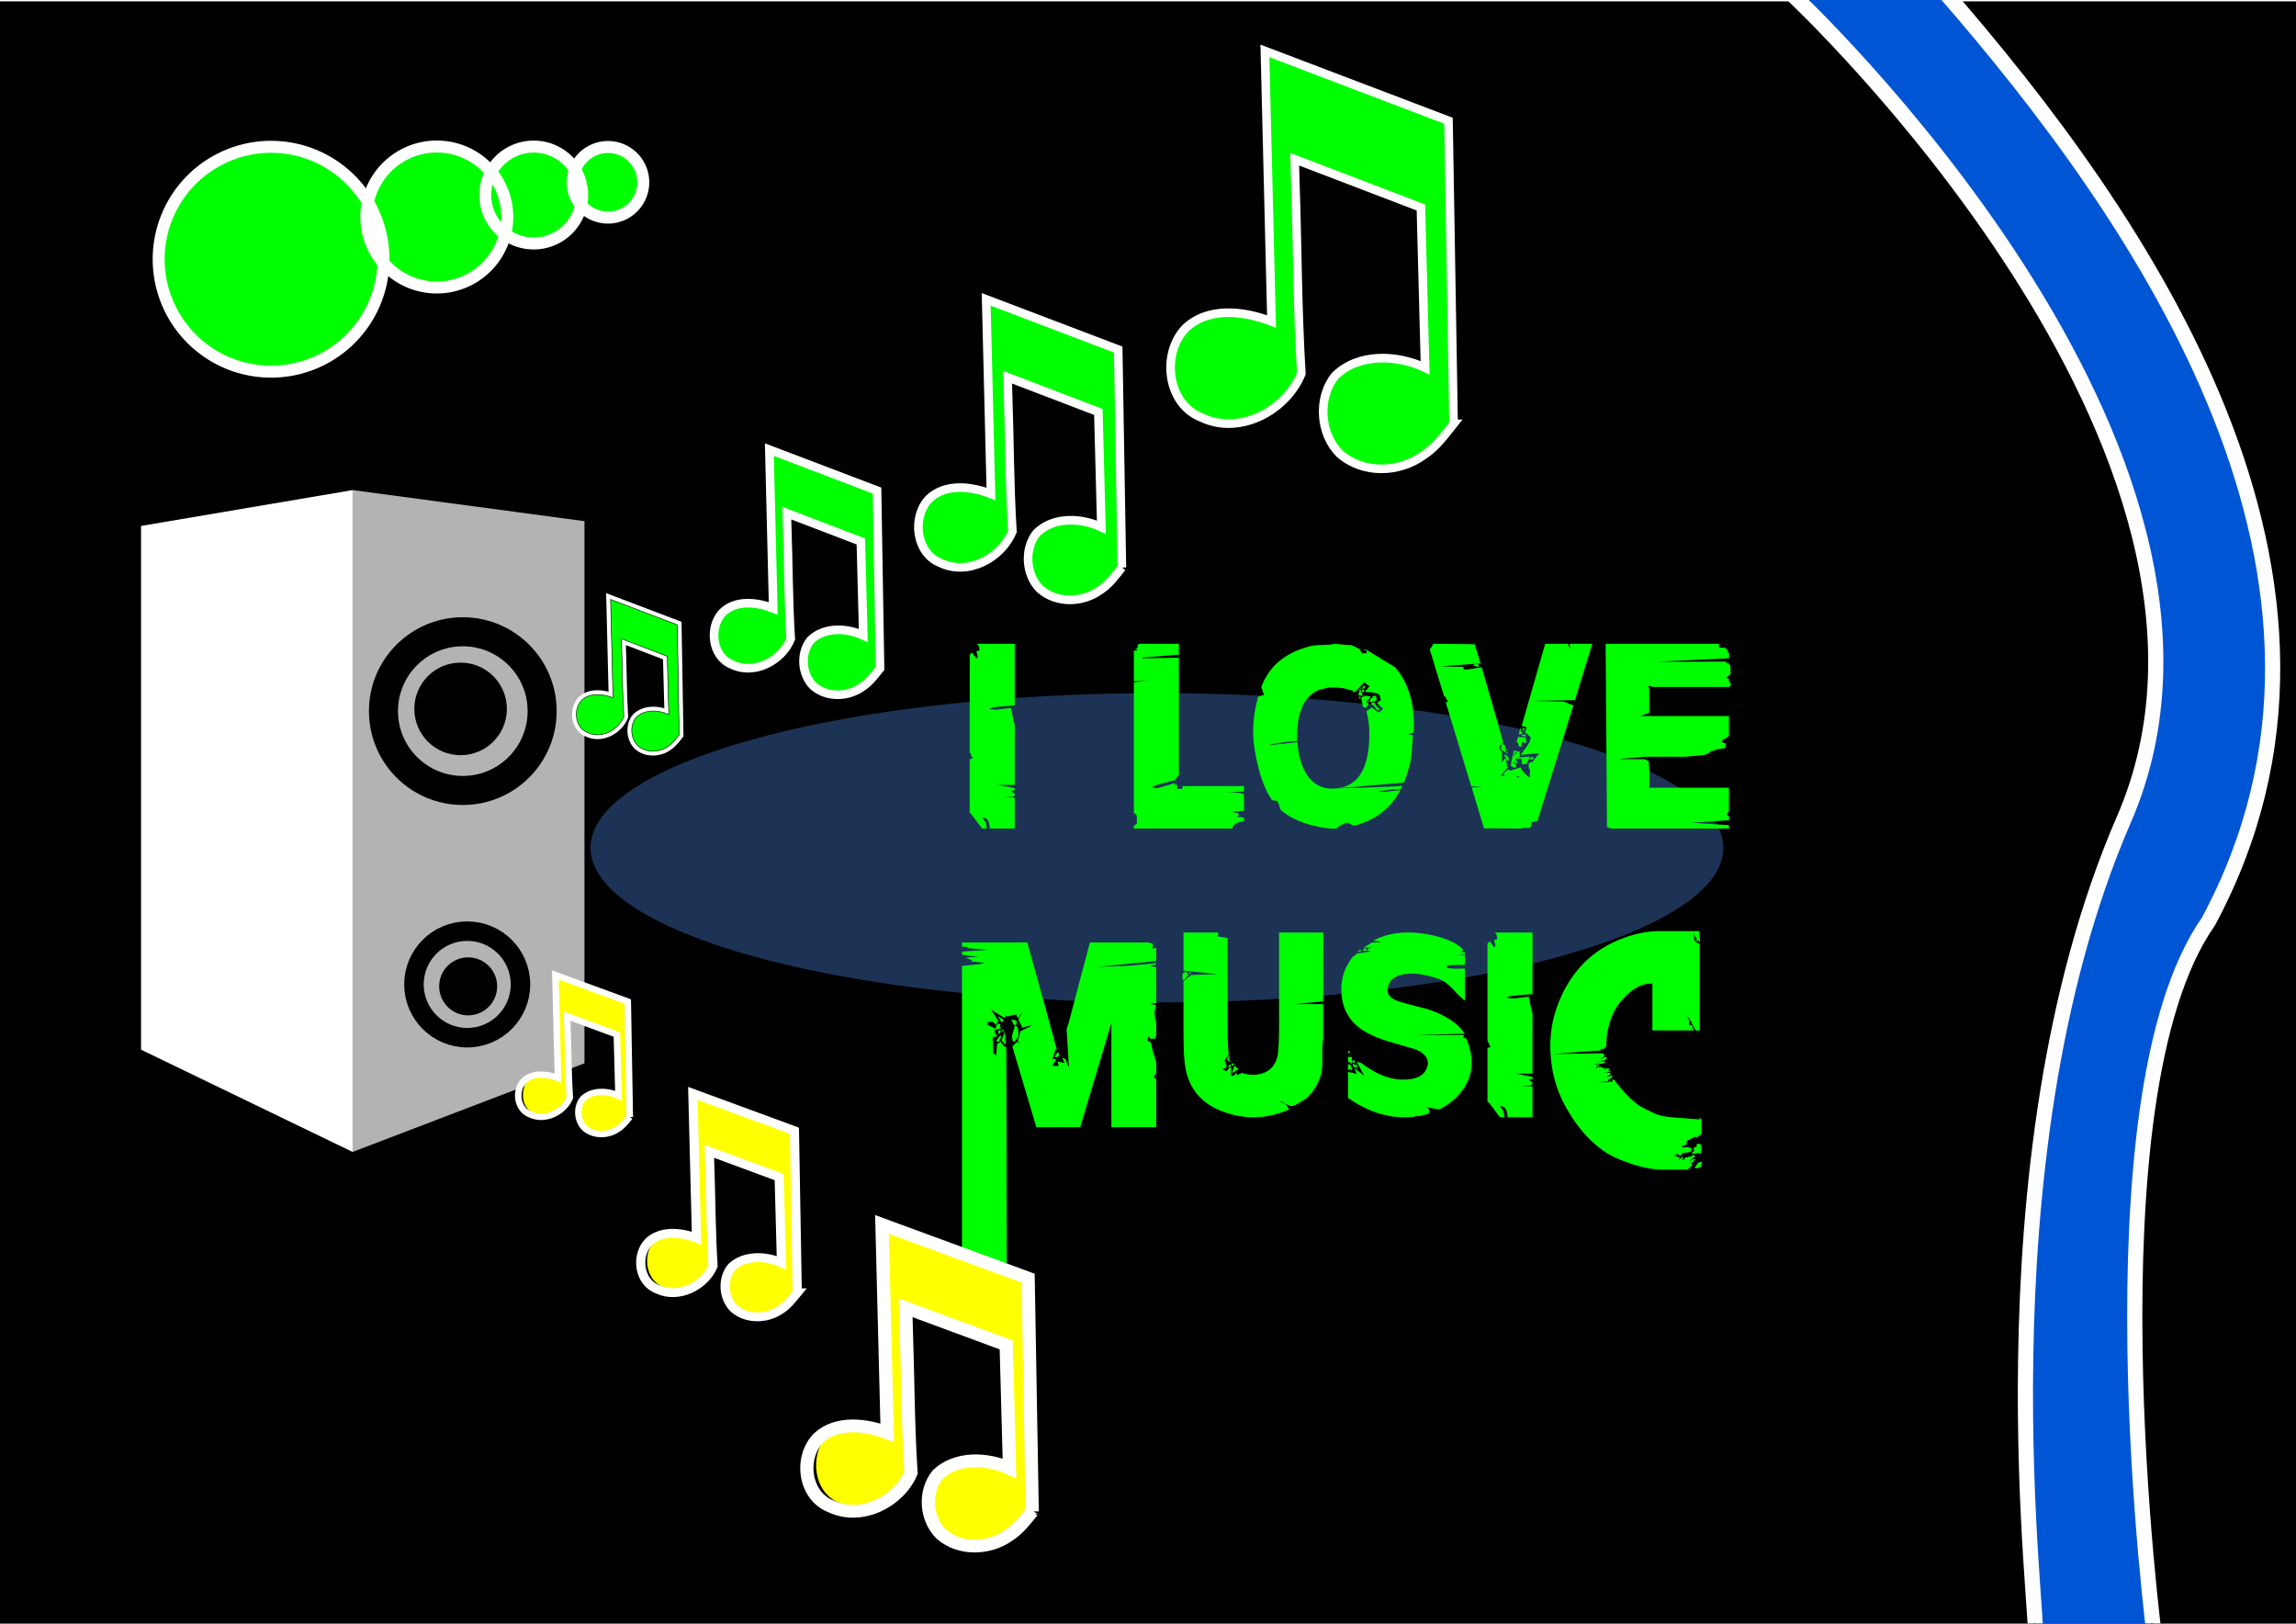 <svg xmlns="http://www.w3.org/2000/svg" viewBox="0 0 1052.4 744.09"><defs><filter id="f" height="1.195" width="1.288" y="-.098" x="-.144"><feGaussianBlur stdDeviation="3.142"/></filter><filter id="a" height="5.58" width="2.432" y="-2.29" x="-.716"><feGaussianBlur stdDeviation="213.997"/></filter><filter id="b" height="1.29" width="1.428" y="-.145" x="-.214"><feGaussianBlur stdDeviation="4.204"/></filter><filter id="d" height="1.147" width="1.216" y="-.073" x="-.108"><feGaussianBlur stdDeviation="4.204"/></filter><filter id="e" height="1.18" width="1.265" y="-.09" x="-.133"><feGaussianBlur stdDeviation="4.204"/></filter><filter id="c"><feGaussianBlur stdDeviation="4.204"/></filter><filter id="g" height="1.235" width="1.235" y="-.117" x="-.117"><feGaussianBlur stdDeviation="5.043"/></filter><filter id="h" height="1.374" width="1.374" y="-.187" x="-.187"><feGaussianBlur stdDeviation="8.037"/></filter><filter id="i" height="1.545" width="1.545" y="-.272" x="-.272"><feGaussianBlur stdDeviation="11.69"/></filter><filter id="j" height="1.749" width="1.749" y="-.374" x="-.374"><feGaussianBlur stdDeviation="16.074"/></filter><filter id="k"><feGaussianBlur stdDeviation="8.466"/></filter></defs><path fill-rule="evenodd" d="M0 .622h1052.6v745.49H0z"/><path d="M177.79 379.43a358.6 112.13 0 11-717.21 0 358.6 112.13 0 11717.21 0z" transform="matrix(.724 0 0 .632 661.21 148.73)" opacity=".579" filter="url(#a)" fill-rule="evenodd" fill="#59f"/><g fill-rule="evenodd"><path d="M161.62 224.596v303.32l106.28-40.612v-248.46z" fill="#b3b3b3"/><path d="M64.65 241.036l96.975-16.436v303.32L64.65 481.054z" fill="#fff"/></g><path d="M232.33 324.878c0 11.716-9.498 21.213-21.213 21.213s-21.213-9.497-21.213-21.213 9.498-21.213 21.213-21.213 21.213 9.498 21.213 21.213z" fill-rule="evenodd"/><path d="M248.497 325.894c0 20.084-16.281 36.365-36.365 36.365s-36.366-16.282-36.366-36.365 16.282-36.366 36.366-36.366 36.365 16.282 36.365 36.366z" stroke="#000" stroke-width="13.313" fill="none"/><path d="M238.567 451.15c0 13.482-10.93 24.411-24.412 24.411s-24.412-10.93-24.412-24.412 10.93-24.411 24.412-24.411 24.412 10.93 24.412 24.411z" stroke="#000" stroke-width="8.937" fill="none"/><path d="M227.88 452.032c0 7.342-5.95 13.293-13.292 13.293s-13.292-5.952-13.292-13.293 5.95-13.292 13.292-13.292 13.292 5.951 13.292 13.292z" fill-rule="evenodd"/><path d="M311.29 645.07l-.85-50.46-30.564-11.622 1.1 45.044c-4.535-1.769-10.538-2.52-14.354 1.146-4.007 4.207-3.065 12.562 2.63 14.806 6.326 3.099 14.17-1.08 16.691-7.278-.656-10.644-.64-21.316-1.01-31.973l-.1-3.717 21.014 8.035.698 26.678c-4.682-2.196-11.092-2.496-14.994 1.353-2.946 3.685-2.53 9.642.769 12.944 3.88 3.425 9.874 3.236 13.949.277 2.072-1.327 3.51-3.345 5.022-5.234z" filter="url(#b)" stroke="#fff" stroke-width="3.945" fill="none" transform="translate(0 -308.27)"/><path d="M666.27 194.25l-2.34-138.92-84.142-31.997 3.03 124.01c-12.489-4.87-29.016-6.936-39.52 3.156-11.033 11.58-8.439 34.584 7.24 40.762 17.418 8.53 39.01-2.973 45.95-20.037-1.806-29.303-1.764-58.683-2.778-88.022l-.275-10.233 57.849 22.122 1.922 73.445c-12.89-6.046-30.537-6.872-41.28 3.725-8.11 10.145-6.968 26.545 2.116 35.635 10.684 9.429 27.185 8.907 38.402.762 5.706-3.652 9.664-9.208 13.827-14.41z" stroke="#000" stroke-width=".667" fill="#0f0"/><path d="M311.29 336.8l-.85-50.46-30.564-11.622 1.1 45.044c-4.535-1.769-10.538-2.52-14.354 1.146-4.007 4.207-3.065 12.562 2.63 14.806 6.326 3.099 14.17-1.08 16.691-7.278-.656-10.644-.64-21.316-1.01-31.973l-.1-3.717 21.014 8.035.698 26.678c-4.682-2.196-11.092-2.496-14.994 1.353-2.946 3.685-2.53 9.642.769 12.944 3.88 3.425 9.874 3.236 13.949.277 2.072-1.327 3.51-3.345 5.022-5.234z" stroke="#000" stroke-width=".242" fill="#0f0"/><path d="M514.22 260.09l-1.682-99.892-60.505-23.008 2.179 89.172c-8.98-3.502-20.864-4.987-28.417 2.27-7.933 8.327-6.068 24.867 5.206 29.31 12.524 6.134 28.051-2.138 33.041-14.408-1.299-21.07-1.268-42.198-1.998-63.294l-.197-7.358 41.597 15.906 1.381 52.813c-9.268-4.347-21.958-4.942-29.684 2.679-5.83 7.295-5.01 19.088 1.522 25.624 7.683 6.78 19.548 6.405 27.614.548 4.103-2.627 6.95-6.621 9.943-10.361z" stroke="#000" stroke-width=".48" fill="#0f0"/><path d="M403.37 306.31l-1.372-81.485-49.356-18.768 1.777 72.74c-7.325-2.857-17.019-4.068-23.181 1.851-6.471 6.793-4.95 20.286 4.248 23.91 10.216 5.004 22.882-1.744 26.953-11.753-1.06-17.188-1.035-34.422-1.63-51.631l-.162-6.002 33.932 12.975 1.127 43.081c-7.56-3.546-17.912-4.031-24.214 2.185-4.756 5.95-4.086 15.57 1.242 20.902 6.267 5.53 15.946 5.225 22.525.447 3.346-2.142 5.668-5.401 8.11-8.452z" stroke="#000" stroke-width=".391" fill="#0f0"/><path d="M666.27 502.52l-2.34-138.92-84.142-31.997 3.03 124.01c-12.489-4.87-29.016-6.936-39.52 3.155-11.033 11.582-8.439 34.585 7.24 40.763 17.418 8.53 39.01-2.973 45.95-20.037-1.806-29.303-1.764-58.683-2.778-88.022l-.275-10.232 57.849 22.12 1.922 73.446c-12.89-6.045-30.537-6.872-41.28 3.725-8.11 10.145-6.968 26.545 2.116 35.635 10.684 9.429 27.185 8.908 38.402.762 5.706-3.652 9.664-9.208 13.827-14.41z" filter="url(#c)" stroke="#fff" stroke-width="3.945" fill="none" transform="translate(0 -308.27)"/><path d="M514.22 568.36l-1.682-99.892-60.505-23.008 2.179 89.172c-8.98-3.502-20.864-4.987-28.417 2.27-7.933 8.326-6.068 24.867 5.206 29.31 12.524 6.134 28.051-2.138 33.041-14.408-1.299-21.07-1.268-42.198-1.998-63.294l-.197-7.358 41.597 15.906 1.381 52.813c-9.268-4.347-21.958-4.942-29.684 2.679-5.83 7.295-5.01 19.088 1.522 25.624 7.683 6.78 19.548 6.405 27.614.548 4.103-2.627 6.95-6.621 9.943-10.361z" filter="url(#d)" stroke="#fff" stroke-width="3.945" fill="none" transform="translate(0 -308.27)"/><path d="M403.37 614.58l-1.372-81.485-49.356-18.768 1.777 72.74c-7.325-2.857-17.019-4.068-23.181 1.851-6.471 6.793-4.95 20.286 4.248 23.91 10.216 5.004 22.882-1.744 26.953-11.753-1.06-17.188-1.035-34.422-1.63-51.631l-.162-6.002 33.932 12.975 1.127 43.081c-7.56-3.546-17.912-4.031-24.214 2.185-4.756 5.95-4.086 15.57 1.242 20.902 6.267 5.53 15.946 5.225 22.525.447 3.346-2.142 5.668-5.401 8.11-8.452z" filter="url(#e)" stroke="#fff" stroke-width="3.945" fill="none" transform="translate(0 -308.27)"/><path d="M288.017 511.455l-.872-51.757-31.35-11.921 1.13 46.203c-4.653-1.814-10.81-2.584-14.725 1.176-4.11 4.314-3.144 12.885 2.698 15.187 6.49 3.178 14.534-1.108 17.12-7.465-.673-10.917-.657-21.864-1.035-32.795l-.103-3.813 21.553 8.242.716 27.364c-4.802-2.253-11.377-2.56-15.38 1.388-3.021 3.78-2.595 9.89.789 13.277 3.98 3.513 10.129 3.318 14.308.283 2.126-1.36 3.6-3.43 5.151-5.368z" fill="#ff0"/><path transform="matrix(.976 0 0 .943 -77.283 -297.614)" d="M374.94 858.43l-.945-56.093-33.976-12.92 1.224 50.073c-5.043-1.966-11.716-2.8-15.957 1.274-4.455 4.676-3.408 13.964 2.924 16.46 7.032 3.444 15.752-1.201 18.554-8.091-.73-11.832-.713-23.695-1.122-35.542l-.111-4.132 23.358 8.932.776 29.656c-5.205-2.441-12.33-2.775-16.668 1.504-3.275 4.096-2.814 10.718.854 14.389 4.314 3.807 10.977 3.597 15.506.308 2.304-1.475 3.902-3.718 5.583-5.819z" filter="url(#f)" stroke="#fff" stroke-width="3.073" fill="none"/><path d="M364.426 591.347l-1.223-72.636-43.997-16.73 1.584 64.841c-6.53-2.546-15.17-3.626-20.663 1.65-5.769 6.056-4.413 18.083 3.786 21.314 9.106 4.46 20.397-1.555 24.026-10.477-.945-15.32-.923-30.684-1.453-46.024l-.144-5.35L356.59 539.5l1.004 38.402c-6.74-3.16-15.966-3.593-21.584 1.948-4.24 5.305-3.643 13.88 1.107 18.633 5.586 4.93 14.215 4.657 20.08.398 2.983-1.91 5.053-4.814 7.23-7.534z" fill="#ff0"/><path d="M374.94 858.43l-.945-56.093-33.976-12.92 1.224 50.073c-5.043-1.966-11.716-2.8-15.957 1.274-4.455 4.676-3.408 13.964 2.924 16.46 7.032 3.444 15.752-1.201 18.554-8.091-.73-11.832-.713-23.695-1.122-35.542l-.111-4.132 23.358 8.932.776 29.656c-5.205-2.441-12.33-2.775-16.668 1.504-3.275 4.096-2.814 10.718.854 14.389 4.314 3.807 10.977 3.597 15.506.308 2.304-1.475 3.902-3.718 5.583-5.819z" transform="matrix(1.37 0 0 1.324 -148.236 -544.1)" filter="url(#f)" stroke="#fff" stroke-width="3.073" fill="none"/><g fill="#0f0"><path d="M465.108 323.3v-28.26h-17.466c.846.35 1.27 1.373 1.27 3.068l-1.377.316.637 2.752-.637.637-2.009-2.752-1.06 1.056v44.457l1.377 2.966-1.376.423v24.662l.636.317 5.078 6.773h2.119l-.423-2.752-1.696-2.329c2.259 0 3.424 1.694 3.495 5.081h11.432v-14.077l-.953-.213h-4.129l4.445-.316.637-.637v-.633l-1.377-1.06-.32-.316 1.697-.316v-.953l-7.727-1.483h7.727v-28.155h-.32l-1.376-7.093-6.454.74c-2.26 0-3.389-.106-3.389-.317 0-.564 3.846-1.093 11.538-1.586zM570.205 360.244H542.05a7.63 7.63 0 00-.106 1.27h-2.33v-2.646l-.316.953c-.493 0-.74-.318-.74-.953l-7.833 2.329c-1.624 0-2.436-.141-2.436-.423 0-.496 3.493-1.59 10.48-3.282a5.275 5.275 0 011.589-2.12v-53.98l-16.62.317v-.316l16.62-1.376v-4.975h-18.206c-.282.211-.53.422-.743.633 0 1.129.035 1.552.106 1.27-.14.071-.527.107-1.162.106l1.056.953-1.693.214v14.076l6.35-.636-6.35 1.06v59.91c.776.14 1.234.704 1.376 1.692v3.176l-1.376.953v1.27h45.197c.282-1.907 2.046-3 5.291-3.283v-1.586c-.422-.282-1.41-.423-2.962-.423 0-.213.105-.46.317-.743.21-.282.316-.564.316-.846l-3.279-.74 5.608-.53v-6.457c-.211 0-.388-.035-.53-.107-.069-.14.003-.21.214-.21h.316v-.846c-.986-.495-2.962-.743-5.927-.743-1.835 0-4.199.106-7.09.317l-4.552.32 17.57-1.167zM622.879 319.382l.316.847h.53l-.21-.847zm-.107 0h.107l-.107-.21zm3.918 1.8l.21.636.423.107.107-.743zm-1.06-6.88h-.739l-.426.952v.423c.777 0 1.166-.458 1.166-1.376zm-1.692.636l-.106.106-.214.107-.103.526h.423zm1.48 1.27l-.953-.21-.423.952.743.317zm5.61 4.657l-.316-2.116-2.222.527 1.162.213c-1.2.282-1.799 1.023-1.799 2.222h1.59zm-3.385-1.8l-2.012-.212c-.071.213-.354.354-.848.424s-.741.353-.741.848c0 .351.106.968.318 1.851.212.883.318 1.536.318 1.958l1.376.423 1.376-1.8-1.163-.846c0-.21.3-.563.9-1.058.6-.494.9-1.023.9-1.587zm1.586 2.86l-.74.423v.53c.636 0 1.27.475 1.905 1.427.634.952 1.199 1.428 1.694 1.428v-1.056c-.213 0-.602-.388-1.166-1.165-.564-.776-.846-1.305-.846-1.587zm10.269-16.09l-13.338-8.15-1.482.21 1.692.214v1.27h-2.115l-1.06-1.907-3.598-1.799c-1.764-.071-4.41-.282-7.937-.633-.706.282-2.365.458-4.977.526-2.821.072-4.655.214-5.501.427-11.786 2.82-19.479 9.136-23.077 18.945l1.27 3.492-2.54.846-.106-.103c-1.553 5.715-2.33 11.007-2.33 15.876 0 2.963.248 5.892.743 8.786 1.764 10.303 4.41 17.924 7.937 22.863l2.542.423 1.27 3.702-.107.107c4.658 4.234 11.433 7.057 20.324 8.469 1.764.282 3.563.388 5.398.317 2.256-1.764 4.02-2.646 5.29-2.646l2.753 1.376c9.809-2.47 16.9-7.903 21.274-16.3l-7.197.74h-3.705l6.457-1.06h4.658c.282-.564.528-1.128.74-1.692-3.599.353-13.512.74-29.74 1.163l30.483-2.646a74.11 74.11 0 002.855-8.996c.353-1.27.618-3.405.795-6.404.176-2.998.336-5.098.478-6.297l-2.222-.423 2.432-.743c.142-1.2.213-2.435.213-3.705 0-10.866-2.858-19.616-8.573-26.249zm-7.517 20.745l-3.175-2.326-2.539 1.692c.917 3.106 1.376 6.563 1.376 10.373 0 16.724-5.716 25.086-17.15 25.086-5.08 0-9.066-2.4-11.96-7.197-2.187-3.74-3.456-8.434-3.81-14.077l-12.913 1.376c1.41-.707 5.68-1.342 12.807-1.906-.493-12.844 2.964-20.71 10.373-23.603l4.234-.953c4.658-.071 8.045.423 10.162 1.483.07-.143.175-.32.317-.53l.21.74c.284.142.602.318.953.53.353-.143 1.147-.92 2.382-2.33 1.235-1.41 1.994-2.115 2.276-2.115l2.222 1.692-2.222 2.646c4.658 0 6.987.705 6.987 2.115l.423 1.483-1.8 1.483 2.86 2.645zm-6.667-7.727h.317v-.104zm-1.06.213l1.06-.213-.85-.104zm-1.162-3.389v1.59l-.427.633.214.85h1.586c0-.354-.141-.83-.423-1.43-.283-.6-.424-.935-.424-1.006zM697.78 335.686l-.846-.743.316-1.27v-.213c-.635.707-.952 1.8-.952 3.282.213-.21.566-.316 1.06-.316.281-.071.422-.318.422-.74zm-.423-1.166l.21-.107h-.103zM676.4 304.246l-.213.213c-.564 0-.846.07-.846.21 0 .567.953.85 2.859.85l-.424-.423c0-.567-.458-.85-1.376-.85zm18.522 47.526v-1.8l-1.483-.106.214-.316 1.906.106-.424-1.27h-.636v-.742l3.069.107v2.435h2.012l1.8-3.495-5.928.53 1.166-.317-.107-2.542h-1.482l.213.53-1.166 1.166c-.211.353-.352.776-.423 1.27v-1.06l1.589-2.222h-1.273a39.06 39.06 0 00-.846 3.388c-.071.071-.282 1.235-.633 3.492l1.376.846zm3.918-18.099l-1.272-.213-.104.213h.634v1.483l.952-1.273zm0 3.705l.74.107-.316-.743-.32-.107-1.586.107c0 .424.494.636 1.482.636zm-.953-3.069l-.32.104.32.32zm-2.222 6.031l.633 1.8h1.27v-2.01l2.012.423-.213-2.645c-.915 0-2.08-.071-3.492-.213-.282.917-.564 1.799-.846 2.645.21-.21.387-.316.53-.316.07 0 .106.105.106.316zm6.454 6.457l-1.056 1.06 1.586.316c0-.21.035-.457.106-.74.071-.281.071-.458 0-.53-.07-.07-.283-.106-.636-.106zm-13.864-5.61l-.316 2.225 2.222 1.586-.213-3.175-.846-.74zm41.599-46.147h-10.479l.423 2.432-1.166-2.432H708.26l-10.796 37.68 1.48.317.85.32-.85 2.115 2.648 2.436c0 1.268-.74 2.873-2.224 4.814-1.482 1.942-2.224 3.124-2.223 3.546l.952-.424 7.624-.633c-1.553 1.553-2.647 2.929-3.282 4.128l-.32-.106c-.986 0-1.48.564-1.48 1.692 0 .707.247 1.378.74 2.013-.14.986-.21 2.186-.21 3.598h-.106v-.316c-.565-.284-1.376-.99-2.434-2.12-1.059-1.128-1.588-1.94-1.588-2.435l-4.978 1.59-.21-.637c-.282 0-.793.283-1.534.848-.74.565-1.111.954-1.111 1.165l.423.846h-1.693l3.07-3.705-.847-4.232h-.213l-1.586 1.8.21-4.129-1.483-2.858 1.906-2.013c-1.058-4.233-4.338-15.735-9.843-34.505l-6.35.953h-1.59c-.281-.07-.423-.46-.423-1.166l-10.689-.21 18.522-1.376-2.645-8.786a2417.07 2417.07 0 00-19.052-.21c-.424.987-.954 1.833-1.59 2.54l6.564 21.486.527.21 1.376 2.436h-1.163l11.748 38.74 5.188.106-4.974.424 5.607 18.628c3.883 0 9.705.035 17.466.107l.106-.317h1.693a30.39 30.39 0 001.166.103c.917-.069 1.376-.986 1.376-2.752l2.646-.316 16.513-53.134-4.448-1.8-14.288-.32 19.476-.316zm-35.248 60.967a6.907 6.907 0 011.693-.214c0 .142.07.32.213.53a46.506 46.506 0 01-1.906-.316zm-4.341-12.701v-.107l.213.846c.353 0 .494-.105.423-.316-.07-.211-.283-.352-.636-.423zm.213 1.269l.107.107v-.32zm-.846 2.222c.564 0 .846.53.846 1.59l1.163.21-.21-1.586-1.8-1.377zm.846-1.376l.423.213.107-.846-.423-.106zM757.765 314.832h34.612c.07-.07.353-.212.846-.423l.107-1.376-.74-.423-.107-1.376-1.376-.636 1.376-.95.74-.636-.103-4.342h-.53l-.107-.633-.952-.106-.424-.74-32.176.106 33.552-1.589.107-2.539h-.636v-1.272l-1.376-1.057h-2.646v-1.799h-51.971l.636 84.038 1.8.637h54.086v-1.59l-17.146-1.056 17.253-1.166v-1.693l-1.166-.846 1.06-1.59V360.98h-36.518c.142-2.046.142-4.692 0-7.94l-.21-4.125-1.59-.953-12.914-.106 14.184-1.06h17.043l8.466-.74 2.226-.742.846-1.057 1.903-.32.53-.423 4.657-.74-.316-.74.423-1.272-1.59-.423-.316-.953 3.175-2.01v-9.209h-40.645l4.128-1.482v-10.266l-.106-1.483-.527-.423 1.056-.106zM529.954 434.432l-1.906.317.423-1.27v-.952l-2.222-.633h-26.675l-9.736 36.834c-.071.14-.389 1.127-.953 2.962l1.06 17.043h-.214l-1.376-3.389-1.482-.633 1.06 2.432-2.437-.526v.316l-.103-.316-.743-.107.637 2.01h-2.86l1.693-3.176h-1.692l1.482-4.655.53.424c-.213-.847-1.412-5.257-3.598-13.231l-9.953-35.988h-29.953v2.01h2.329l.316.636 9.423.74-12.068.846v1.376l7.303 1.06-5.61.316 3.281 1.376-1.269.32 6.667.633-2.645.743c-.636 0-3.211.247-7.727.74v133.477l20.534 7.072-.213-103.4-.95-.213-1.482-2.222-1.8.952-.423 5.291-1.272-.952-.317-7.304 2.119-.53-1.273-1.799.423-1.693-3.598-1.692c0-.846.107-1.305.32-1.376h2.009l1.693 1.482.32-1.166.633-.636-3.386-5.291 5.714 3.598.953-.21v-.742l.743.53 4.022-.954.846 1.8 2.436-3.386-2.226 3.809 1.59 3.282-.214.636c2.541-.706 4.165-1.06 4.871-1.06l-5.294 2.646-1.163 4.341 1.163 2.01-1.27-1.693-2.435 2.222 11.009 37.048h20.111l14.29-47.736v47.736h20.534v-22.334c-.635 0-.953-.212-.952-.637 0-.493.317-.986.952-1.479v-5.294l-2.115-7.197c0-1.693-.671-2.539-2.013-2.54l.637-2.225.74 1.166h2.222a7.39 7.39 0 00.53-1.482v-5.928c-.494-2.116-.74-3.528-.74-4.234 0-1.129.246-2.257.74-3.386v-.213l-2.753-.846 2.752-.21v-16.513l-2.965-.423 2.965-.953v-.53c-2.823.424-7.904.919-15.243 1.483l-11.432.21 26.675-2.54zm-65.731 43.082c.775 0 1.657-.953 2.645-2.859-.071-.917-.141-1.976-.21-3.175 0-.282-.194-.618-.583-1.006-.389-.39-.724-.583-1.006-.584 0 .707-.194 1.607-.582 2.7-.387 1.095-.581 1.924-.581 2.488 0 .493.105 1.093.317 1.8zm20.004 7.303l.316-.636.953-.107-.21-1.056.317-.107-.953-.846v.317l-1.163 1.692zm-18.419-15.137l.213-1.27-.213-.742-2.01-.423h-.212l1.06 2.435zm-9.419 2.223l2.222-.423-.21-1.8v-.423c-1.341-.282-2.012.6-2.012 2.646zm3.492 0h-.633v.106l-.213.21.846.743zm1.06 6.563l.106-.53-.107-.213-.423-5.08-1.376 4.34 1.59 1.587zm-.847-11.115l-2.752-1.693.107.21 1.692 2.752zm-2.329 6.457l.53-.106.423-1.163-.213-.427.107-.21-1.27.74.317.743zm-.74 3.599l.953-.107.953-2.222-.213-.423-.213-.107-1.903 2.329zM565.442 488.209l.316-.633-1.162-.32v.53h-.107v.423zM546.07 445.87l-.633-.424-.32.21v.32h.424v.21zm18.842 45.726h.423c.988-.917 1.73-1.376 2.222-1.376.211 0 .388.07.53.21L565.545 488l.426.633-.32.213-.846 2.646zm.53-2.752h.21v-.106zm-2.33-2.435l.107-.107v.107l.953.213-.426-.637-.104-.106c0 .07.035.142.104.213l-.527-.107.423-2.012-.213-.103c-.07 0-.106-.036-.106-.107l-.953 1.693zm.74 2.645c.282-.282.39-.564.32-.846-.07-.353-.283-.53-.636-.53l.106.32-.846.846zm-19.051-42.868v.636l.74-.316-.424-.32v.423zm61.813-18.839h-20.321v41.386c0 8.256-.282 13.479-.847 15.666-1.128 4.445-3.986 7.09-8.572 7.936-2.47.425-5.012.214-7.624-.633l-2.222 1.057-.423-1.163-1.06 1.376h-1.373l.21-3.495-.636-.423-1.693 1.905-2.009-1.06c1.41 0 2.116-.457 2.116-1.372 0-.353-.141-.847-.423-1.483-.282-.635-.423-.988-.423-1.06l1.906-2.858c-.354-2.257-.53-6.914-.53-13.97v-39.27l-4.445-.74c0-.777.106-1.376.317-1.799h-16.09v17.463l15.773 1.59-12.175.422-3.598 2.753v19.581c0 6.915.07 11.502.213 13.761.282 5.01.987 8.925 2.116 11.748 2.963 7.621 8.996 12.808 18.099 15.56 3.951 1.2 7.869 1.8 11.751 1.8 5.291 0 10.724-1.2 16.3-3.6a76.751 76.751 0 00-1.8-2.541l-2.645-1.163c1.057 0 1.94.387 2.646 1.163l2.538 1.06c.847 0 1.905-.389 3.176-1.164l3.811-2.329c2.753-2.47 4.834-5.54 6.244-9.21.707-1.834 1.095-4.022 1.166-6.563v-6.667c0-1.553.141-3.175.424-4.868v-15.983H593.28l13.23-1.273zm-61.92 19.052c-.422 0-.633-.317-.633-.953-.777 0-1.448.247-2.012.74v2.859h.213c.35 0 .844-.353 1.48-1.058.634-.705.952-1.235.952-1.588zM617.888 486.518l1.589.953.107-.743 1.376.427v-.85l-.214-.317-.106-.316-1.056.846.21-2.012-1.906-.21zm2.012 3.705c0-.142-.141-.46-.423-.953-.282-.493-.423-.916-.423-1.27l-1.27-.319.104.53-.104 2.012zm3.599-55.146c-.425.354-.883.777-1.377 1.27l1.906-.53zm2.962.634l-.104-1.057-1.482.104v.953zm-8.573 46.89h1.27l-1.27-1.27zm54.09-6.775l-.53-.103c-.565 0-.847-.035-.847-.107l.21-.423c.142-.282.213-.564.213-.846H644.88c2.963 0 7.391-.088 13.285-.265 5.893-.176 10.32-.265 13.284-.265-3.245-5.01-9.278-8.892-18.099-11.644-2.47-.565-6.122-1.517-10.956-2.858-4.835-1.34-6.935-3.563-6.3-6.668.85-4.305 4.66-6.457 11.432-6.457 1.342 0 2.753.14 4.235.423 4.445.848 7.69 1.837 9.74 2.965 1.339.706 3.05 2.189 5.132 4.446 2.082 2.258 3.688 3.775 4.816 4.55v-14.713l-4.551.106-3.598-.316v-1.27l8.149-.213v-4.551l-3.598-.107 3.598-.21v-.953h-1.483l.743-1.166c-2.47-2.539-6.457-4.549-11.961-6.03-4.658-1.2-9.175-1.8-13.55-1.8-5.787 0-11.08 1.27-15.877 3.809.846-.071 2.187.14 4.021.636l-4.444.106c-.847.565-2.117 1.341-3.812 2.33h4.871l-2.965.423-.21.953 1.483.423-6.141.95c-.917.777-1.553 1.236-1.906 1.375-3.598 4.376-5.398 9.352-5.398 14.927 0 7.903 2.965 13.972 8.893 18.206 3.316 2.399 8.29 4.551 14.924 6.457l10.265 2.962c4.165 1.835 6 4.2 5.505 7.094-.847 4.516-4.586 6.773-11.219 6.773-6.14 0-12.49-2.505-19.051-7.516l-2.33-.74 3.6 6.564-4.659-3.602 1.06 2.649-3.919-.953v11.958c10.02 7.057 20.288 9.916 30.803 8.576l-.106-.32c.493 0 1.057.036 1.692.107a28.63 28.63 0 004.552-1.163c.213-.495.32-1.13.32-1.906l-1.273-.952 5.824.952c4.374-2.188 7.866-5.045 10.479-8.572 2.892-3.883 4.338-8.117 4.338-12.701a26.32 26.32 0 00-2.54-11.329zm-51.232 12.279v-.317l-.636-.316v.106l-.103 1.056h.526l.213.53h.953l.637 1.06-.53-2.436h-.53l-.213.107.213.74-.423-.53.21-.21v-.107zM702.44 455.61v-28.262h-17.465c.846.351 1.27 1.374 1.27 3.069l-1.377.316.637 2.752-.637.637-2.009-2.752-1.06 1.056v44.457l1.377 2.966-1.376.423v24.662l.636.317 5.078 6.773h2.119l-.423-2.752-1.696-2.329c2.259 0 3.424 1.694 3.495 5.081h11.432v-14.077l-.953-.213h-4.129l4.445-.316.637-.637v-.633l-1.377-1.06-.32-.316 1.696-.316v-.953l-7.726-1.483h7.726v-28.155h-.32l-1.375-7.093-6.454.74c-2.26 0-3.389-.106-3.389-.317 0-.564 3.846-1.093 11.538-1.586zM777.101 531.29h-.953l-2.436 1.056 2.543-1.692-.107-.423h.636l.104-.637-.74-.423-.423.423-.636.427-1.377.103v.32h-1.269v.423l-.633.316v.424h-.743l.423-1.06v-.423l-.74.32-1.482 1.586.846-1.586h-.953v-.423l-2.116-.427 1.27-.21.32-.53.846.107.103.633h.743l.953-1.163 3.176-.423.846-.53v-1.482h-1.06l-.106-.317-3.069.213v-.85l1.483-.21.106-.212.53-.104-.213-1.166.74-.846.952-.317.53-.53 1.06-.213.21-.423 1.589.107 1.906-1.483v-6.56l-1.166-.32-.104-.527.527.317h.423l.32.53-13.55-1.06c-3.528-.282-6.315-.917-8.362-1.906a252.451 252.451 0 01-6.139-3.068c-3.952-2.613-7.939-6.67-11.961-12.172l-.95-.107v1.057h-.743l-.21-.527-.423.423-.32.21h-4.551l4.444-.423v-.846h.85v-.53h.527l-.104-.423h.423v-.847h-.636l-.107.424h-.633l-.846.106v-.423l.953-.213.633-.53v-.526h-3.385l3.278-.427-.103-.526-1.166.103.846-.527v-.426l-.423-.21-1.27-.106-.316 1.059-.107-1.27h-.952l-.107.527-.21-.95h-.953v.633l-.423-.74h-.53l-1.166.847.85-1.27h.846l.21-.53-3.282-.212 4.341-.21 1.376-.53v-.636l-3.281.213 3.598-.74.53-.743-.107-.633h-.74l-2.328 1.163 2.115-1.59v-.526l-.74-.743-22.97.32 21.807-1.59.317-.636.53-.423.103.53.636-.107.423-.633.423-.106.423-.74c-.14-3.459.372-7.058 1.536-10.797 1.164-3.74 2.805-6.88 4.922-9.421 4.729-5.716 9.598-8.503 14.607-8.363v21.487h18.948v-.423c-.071-.14-.284-.317-.637-.53v-1.376h-.74l-.742-.317v-2.012l-.847-2.01 1.27 1.693.106.637.53.316v.637l1.8 3.068v.317l2.012.106v-39.799l-.53-.21h-.53l-.53-.743-.636-.316-.316-.74-.107-2.965.423 1.905h.53l.213.74-.106.953h.636l.53.107.21.423.316-.21-.316-4.765h-17.996c-6.844 0-13.864 1.659-21.06 4.975-12.069 5.646-20.678 15.243-25.83 28.79-2.68 7.128-3.774 14.644-3.281 22.547.495 9.172 3.072 17.71 7.73 25.612 4.869 8.4 10.62 14.82 17.252 19.265 2.82 1.906 6.984 3.776 12.488 5.611 5.15 1.693 9.95 2.54 14.396 2.54h11.01l1.055-1.057.214-.53.633-.106.106-1.27h-1.586l1.693-.316.53-.53.106-.423h.74zm2.012-2.542l.74-.317-.213-.53-.21-.21.423-.106v-2.965h-.53v-.527l-1.586.21-.106 1.27-.743.106-.21.423-.423-.106.106 1.166.633.21h-.633v.423h-.636l-.107 1.06 2.543-.317v-.213l.74.106zm.953 3.918h.104c-.07-.071-.14-.107-.21-.107h-1.166l-.424.637-.423-.213v.636l-.423.317-.21.53-.636.316.316.213.107.423h1.483l.106-.53h.95l.213-1.166.107-.526c.14-.353.175-.53.106-.53z"/></g><g><path d="M471.685 690.907l-1.76-104.554-63.331-24.082 2.28 93.335c-9.398-3.665-21.837-5.22-29.744 2.375-8.303 8.716-6.35 26.03 5.45 30.68 13.109 6.42 29.36-2.238 34.585-15.081-1.36-22.053-1.328-44.167-2.092-66.25l-.207-7.7 43.54 16.649 1.446 55.278c-9.702-4.55-22.983-5.173-31.07 2.803-6.103 7.636-5.243 19.978 1.593 26.82 8.042 7.097 20.462 6.705 28.904.574 4.294-2.748 7.273-6.93 10.407-10.845z" fill="#ff0"/><path transform="matrix(1.972 0 0 1.906 -266.258 -943.493)" d="M374.94 858.43l-.945-56.093-33.976-12.92 1.224 50.073c-5.043-1.966-11.716-2.8-15.957 1.274-4.455 4.676-3.408 13.964 2.924 16.46 7.032 3.444 15.752-1.201 18.554-8.091-.73-11.832-.713-23.695-1.122-35.542l-.111-4.132 23.358 8.932.776 29.656c-5.205-2.441-12.33-2.775-16.668 1.504-3.275 4.096-2.814 10.718.854 14.389 4.314 3.807 10.977 3.597 15.506.308 2.304-1.475 3.902-3.718 5.583-5.819z" filter="url(#f)" stroke="#fff" stroke-width="3.073" fill="none"/></g><path d="M175.77 118.803a51.52 51.52 0 11-103.04 0 51.52 51.52 0 11103.04 0z" fill-rule="evenodd" fill="#0f0"/><path d="M232.332 99.608a32.326 32.326 0 11-64.652 0 32.326 32.326 0 1164.652 0z" fill-rule="evenodd" fill="#0f0"/><path d="M266.686 89.509a22.224 22.224 0 11-44.448 0 22.224 22.224 0 1144.448 0z" fill-rule="evenodd" fill="#0f0"/><path d="M294.96 83.456a16.163 16.163 0 11-32.328 0 16.163 16.163 0 1132.327 0z" fill-rule="evenodd" fill="#0f0"/><path d="M-395.98 347.1a51.518 51.518 0 11-103.04 0 51.518 51.518 0 11103.04 0z" transform="translate(571.75 -228.297)" stroke-linejoin="round" filter="url(#g)" stroke="#fff" stroke-linecap="round" stroke-width="5.493" fill="none"/><path d="M-395.98 347.1a51.518 51.518 0 11-103.04 0 51.518 51.518 0 11103.04 0z" transform="translate(480.79 -118.18) scale(.627)" filter="url(#h)" stroke="#fff" stroke-width="8.755" fill="none"/><path d="M-395.98 347.1a51.518 51.518 0 11-103.04 0 51.518 51.518 0 11103.04 0z" transform="translate(437.5 -60.22) scale(.431)" filter="url(#i)" stroke="#fff" stroke-width="12.734" fill="none"/><path d="M-395.98 347.1a51.518 51.518 0 11-103.04 0 51.518 51.518 0 11103.04 0z" transform="translate(419.19 -25.44) scale(.314)" filter="url(#j)" stroke="#fff" stroke-width="17.509" fill="none"/><g><path d="M820.44-3.207s225.935 209.924 152.672 378.636c-68.91 158.707-37.48 373.75-40.713 374.565l54.963 2.036s-32.57-248.353 24.428-329.777c84.236-156.4-29.482-321.415-122.171-427.495z" stroke="#000" fill="#0055d4" stroke-width="1.008"/><path d="M822.26 2.643s224.23 208.34 151.52 375.78c-68.391 157.51-37.197 370.93-40.406 371.74l54.548 2.02s-32.325-246.48 24.244-327.29c83.6-155.22-29.26-318.99-121.25-424.27z" transform="translate(-8.068 -5.87) scale(1.008)" filter="url(#k)" stroke="#fff" stroke-width="6.9" fill="none"/></g></svg>